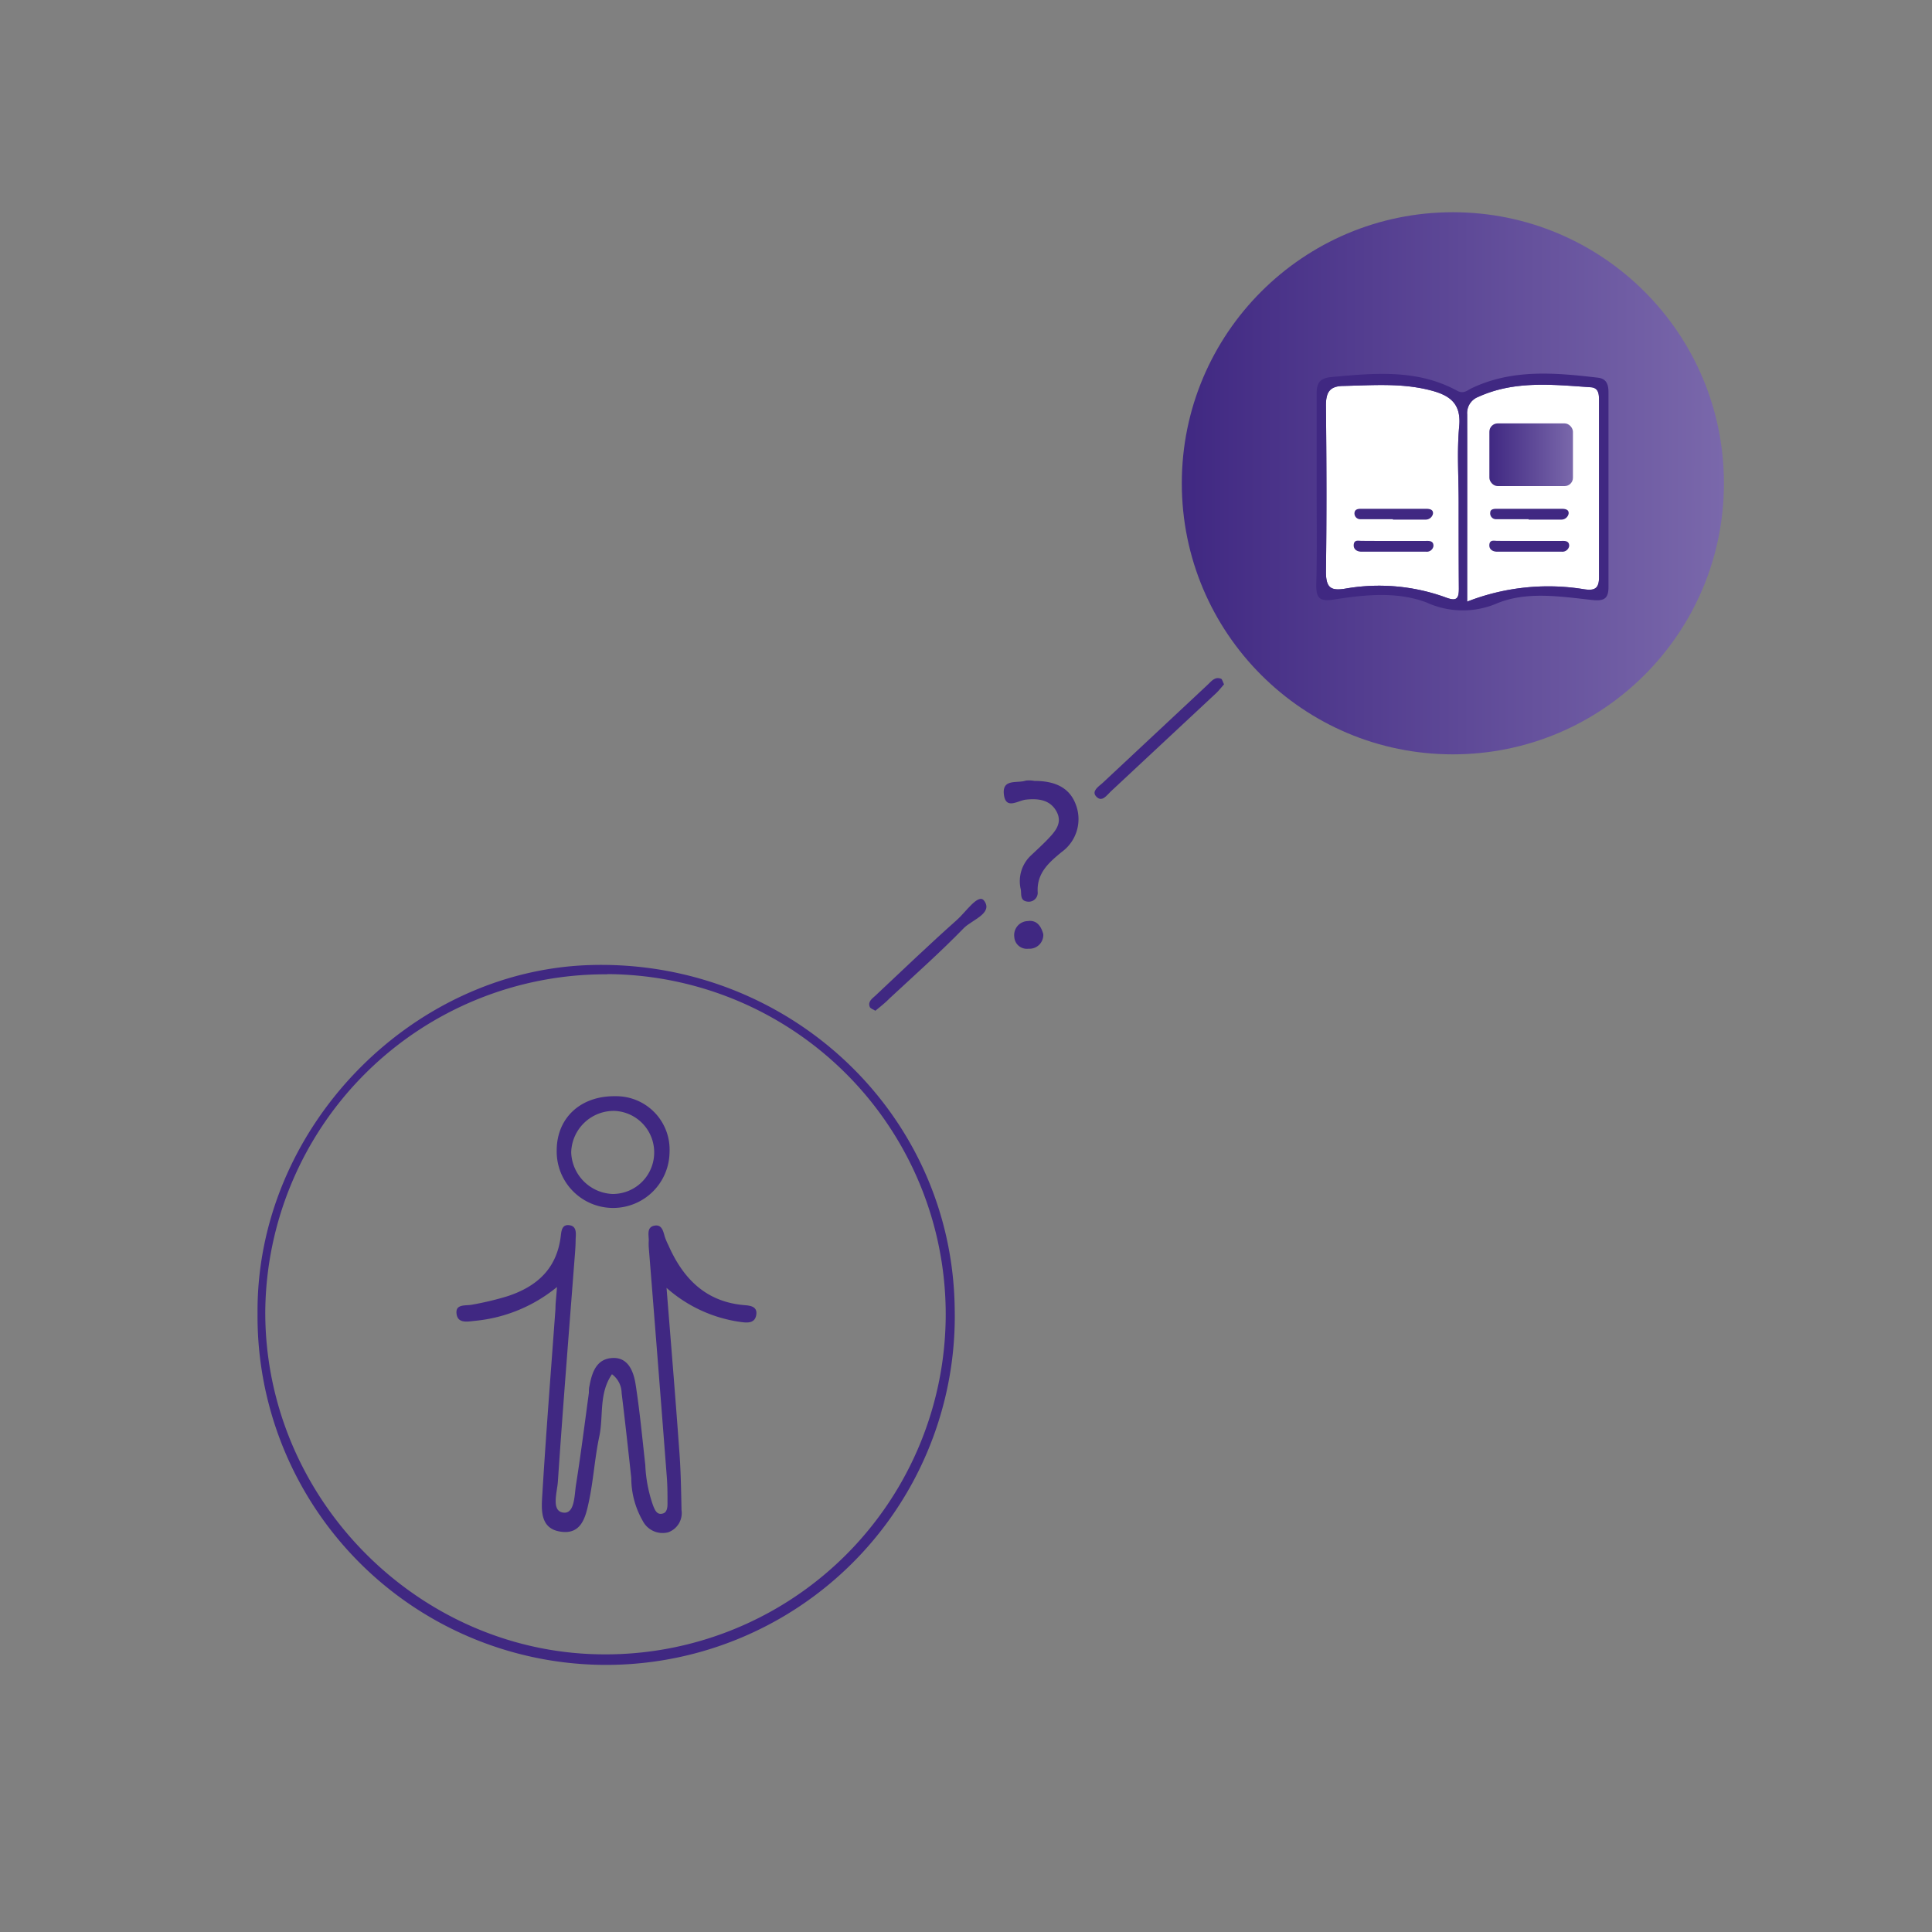 <svg id="Capa_1" data-name="Capa 1" xmlns="http://www.w3.org/2000/svg" xmlns:xlink="http://www.w3.org/1999/xlink" viewBox="0 0 200 200"><rect x="0" y="0" width="200" height="200" fill="#808080" stroke="none"/><defs><style>.cls-1{fill:url(#Degradado_sin_nombre_9);}.cls-2{fill:#402882;}.cls-3{fill:#fff;}.cls-4{fill:url(#Degradado_sin_nombre_9-2);}</style><linearGradient id="Degradado_sin_nombre_9" x1="122.34" y1="50.03" x2="178.47" y2="50.03" gradientUnits="userSpaceOnUse"><stop offset="0" stop-color="#402882"/><stop offset="1" stop-color="#7a68ab"/></linearGradient><linearGradient id="Degradado_sin_nombre_9-2" x1="154.18" y1="47.07" x2="162.83" y2="47.07" xlink:href="#Degradado_sin_nombre_9"/></defs><title>ICONOS-1</title><circle class="cls-1" cx="150.4" cy="50.03" r="28.06"/><path class="cls-2" d="M26.66,136c-.16-19.11,15.75-35.42,34.23-36.09,20.42-.73,37.67,15.09,37.94,35.54a36.09,36.09,0,1,1-72.17.55Zm36.2-35.14a35.21,35.21,0,0,0-35.4,35c0,19.22,15.68,35,34.41,35.39a35.21,35.21,0,1,0,1-70.41Z"/><path class="cls-2" d="M107.09,80.84c1.9,0,3.57.55,4.27,2.43a4.2,4.2,0,0,1-1.47,4.94c-1.32,1.09-2.57,2.17-2.47,4.13a.92.92,0,0,1-1,1c-.87-.06-.66-.79-.75-1.27a3.65,3.65,0,0,1,1.05-3.51c.52-.49,1.07-1,1.56-1.49.83-.87,1.82-1.8,1.06-3.12-.67-1.17-1.89-1.31-3.16-1.17-.83.1-2.08,1.08-2.26-.56s1.39-1.11,2.26-1.41A3,3,0,0,1,107.09,80.84Z"/><path class="cls-2" d="M126.71,70.84c-.3.34-.54.66-.83.93Q120.45,76.85,115,81.92c-.43.4-.94,1.21-1.55.5-.45-.52.26-1,.65-1.33L125,70.9c.4-.37.76-.9,1.42-.63C126.53,70.33,126.59,70.62,126.71,70.84Z"/><path class="cls-2" d="M90.62,104.63c-.22-.14-.51-.22-.58-.39-.23-.57.26-.87.59-1.18,2.8-2.63,5.57-5.29,8.44-7.84.89-.78,2.19-2.75,2.79-2,1,1.31-1.24,2-2.08,2.85-2.45,2.52-5.09,4.86-7.67,7.26C91.65,103.81,91.14,104.2,90.62,104.63Z"/><path class="cls-2" d="M108,96.7a1.43,1.43,0,0,1-1.53,1.51A1.3,1.3,0,0,1,105,97a1.45,1.45,0,0,1,1.38-1.65C107.3,95.21,107.77,95.85,108,96.7Z"/><path class="cls-2" d="M69,133.32c.45,5.65.92,11.3,1.33,17,.15,2,.18,4,.22,6a2.11,2.11,0,0,1-1.37,2.3,2.31,2.31,0,0,1-2.65-1.19A8.91,8.91,0,0,1,65.35,153c-.32-2.93-.64-5.87-1-8.8a2.45,2.45,0,0,0-1-1.94c-1.38,2-.86,4.33-1.31,6.43-.48,2.26-.61,4.6-1.1,6.85-.33,1.54-.78,3.4-3,3-2-.34-1.9-2.21-1.81-3.66.39-6.46.9-12.91,1.37-19.36,0-.64.09-1.27.16-2.29a15.71,15.71,0,0,1-8.47,3.5c-.84.09-1.81.29-1.93-.74s.93-.8,1.61-.93a31.29,31.29,0,0,0,3.71-.89c3-1,5-2.81,5.45-6.05.08-.55.06-1.47,1-1.27.68.14.59.86.56,1.42,0,.8-.08,1.6-.14,2.4-.58,7.57-1.19,15.14-1.7,22.72-.08,1.11-.7,3,.53,3.19s1.17-1.78,1.35-2.89c.5-3.16.9-6.33,1.33-9.5,0-.23,0-.48.06-.71.26-1.4.71-2.8,2.36-2.9s2.21,1.39,2.42,2.74c.43,2.77.69,5.56,1,8.33a14.41,14.41,0,0,0,.81,4.21c.18.43.38,1,1,.82.43-.11.49-.61.49-1,0-1,0-1.92-.08-2.88q-.91-11.84-1.86-23.67a5.79,5.79,0,0,1,0-.72c0-.6-.24-1.42.65-1.54.7-.1.85.58,1,1.13a6.82,6.82,0,0,0,.37.88c1.51,3.44,3.84,5.86,7.8,6.22.65.05,1.44.12,1.31,1s-.88.85-1.55.76A14.55,14.55,0,0,1,69,133.32Z"/><path class="cls-2" d="M57.63,119.1c0-3.4,2.5-5.67,6.06-5.62a5.53,5.53,0,0,1,5.62,5.83,5.84,5.84,0,1,1-11.68-.21Zm10.09.28A4.29,4.29,0,0,0,63.63,115a4.41,4.41,0,0,0-4.5,4.3,4.47,4.47,0,0,0,4.28,4.3A4.29,4.29,0,0,0,67.72,119.38Z"/><path class="cls-3" d="M151,51.93c0-2.61-.19-5.24.06-7.83.21-2.34-1-3.17-2.88-3.67-3-.8-6-.55-9.05-.48-1.51,0-1.88.67-1.87,2.08.06,5.72.08,11.44,0,17.16,0,1.71.54,2,2.1,1.73a20.22,20.22,0,0,1,10.23.9c1.2.47,1.45.19,1.43-1C151,57.87,151,54.9,151,51.93Z"/><path class="cls-3" d="M151.88,62.28A23.07,23.07,0,0,1,164,61c1.06.16,1.54-.06,1.53-1.27,0-6.07,0-12.13,0-18.2,0-.66,0-1.38-.85-1.44-3.94-.27-7.89-.72-11.66,1a1.79,1.79,0,0,0-1.14,1.81C151.89,49.26,151.88,55.6,151.88,62.28Z"/><path class="cls-2" d="M136.3,50.74c0-3.32,0-6.64,0-10,0-1.15.37-1.6,1.54-1.71,4.45-.41,8.89-.83,13,1.42.69.37,1.05-.05,1.52-.27,4.22-2,8.64-1.6,13.07-1.08.92.11,1.08.77,1.08,1.54,0,6.71,0,13.41,0,20.12,0,1.24-.48,1.48-1.7,1.35-3.29-.36-6.77-.92-9.84.35a9,9,0,0,1-7.29-.09c-3.06-1.16-6.43-.81-9.64-.3-1.57.25-1.8-.29-1.78-1.63C136.35,57.23,136.3,54,136.3,50.74ZM151,51.93c0-2.61-.19-5.24.06-7.83.21-2.34-1-3.17-2.88-3.67-3-.8-6-.55-9.05-.48-1.51,0-1.88.67-1.87,2.08.06,5.72.08,11.44,0,17.16,0,1.71.54,2,2.1,1.73a20.22,20.22,0,0,1,10.23.9c1.2.47,1.45.19,1.43-1C151,57.87,151,54.9,151,51.93Zm.88,10.35A23.07,23.07,0,0,1,164,61c1.06.16,1.54-.06,1.53-1.27,0-6.07,0-12.13,0-18.2,0-.66,0-1.38-.85-1.44-3.94-.27-7.89-.72-11.66,1a1.79,1.79,0,0,0-1.14,1.81C151.89,49.26,151.88,55.6,151.88,62.28Z"/><rect class="cls-4" x="154.18" y="43.83" width="8.65" height="6.49" rx="0.86"/><path class="cls-2" d="M144.19,53.75c-1.12,0-2.24,0-3.37,0a.6.6,0,0,1-.6-.69c.05-.35.38-.39.65-.39h6.75c.35,0,.78.06.72.52a.77.77,0,0,1-.78.6c-1.12,0-2.24,0-3.37,0Z"/><path class="cls-2" d="M144.33,56c1,0,2.1,0,3.14,0,.39,0,.94-.09.92.53a.69.69,0,0,1-.76.58c-2.23,0-4.47,0-6.7,0-.42,0-.85-.22-.79-.75s.53-.36.84-.37C142.1,56,143.22,56,144.33,56Z"/><path class="cls-2" d="M158.24,53.75c-1.13,0-2.25,0-3.37,0a.6.6,0,0,1-.6-.69c0-.35.37-.39.65-.39h6.74c.35,0,.78.06.72.52a.76.76,0,0,1-.77.6c-1.13,0-2.25,0-3.37,0Z"/><path class="cls-2" d="M158.38,56c1,0,2.09,0,3.14,0,.38,0,.94-.09.92.53a.71.71,0,0,1-.77.58c-2.23,0-4.46,0-6.7,0-.42,0-.85-.22-.79-.75s.54-.36.85-.37C156.14,56,157.26,56,158.38,56Z"/></svg>
